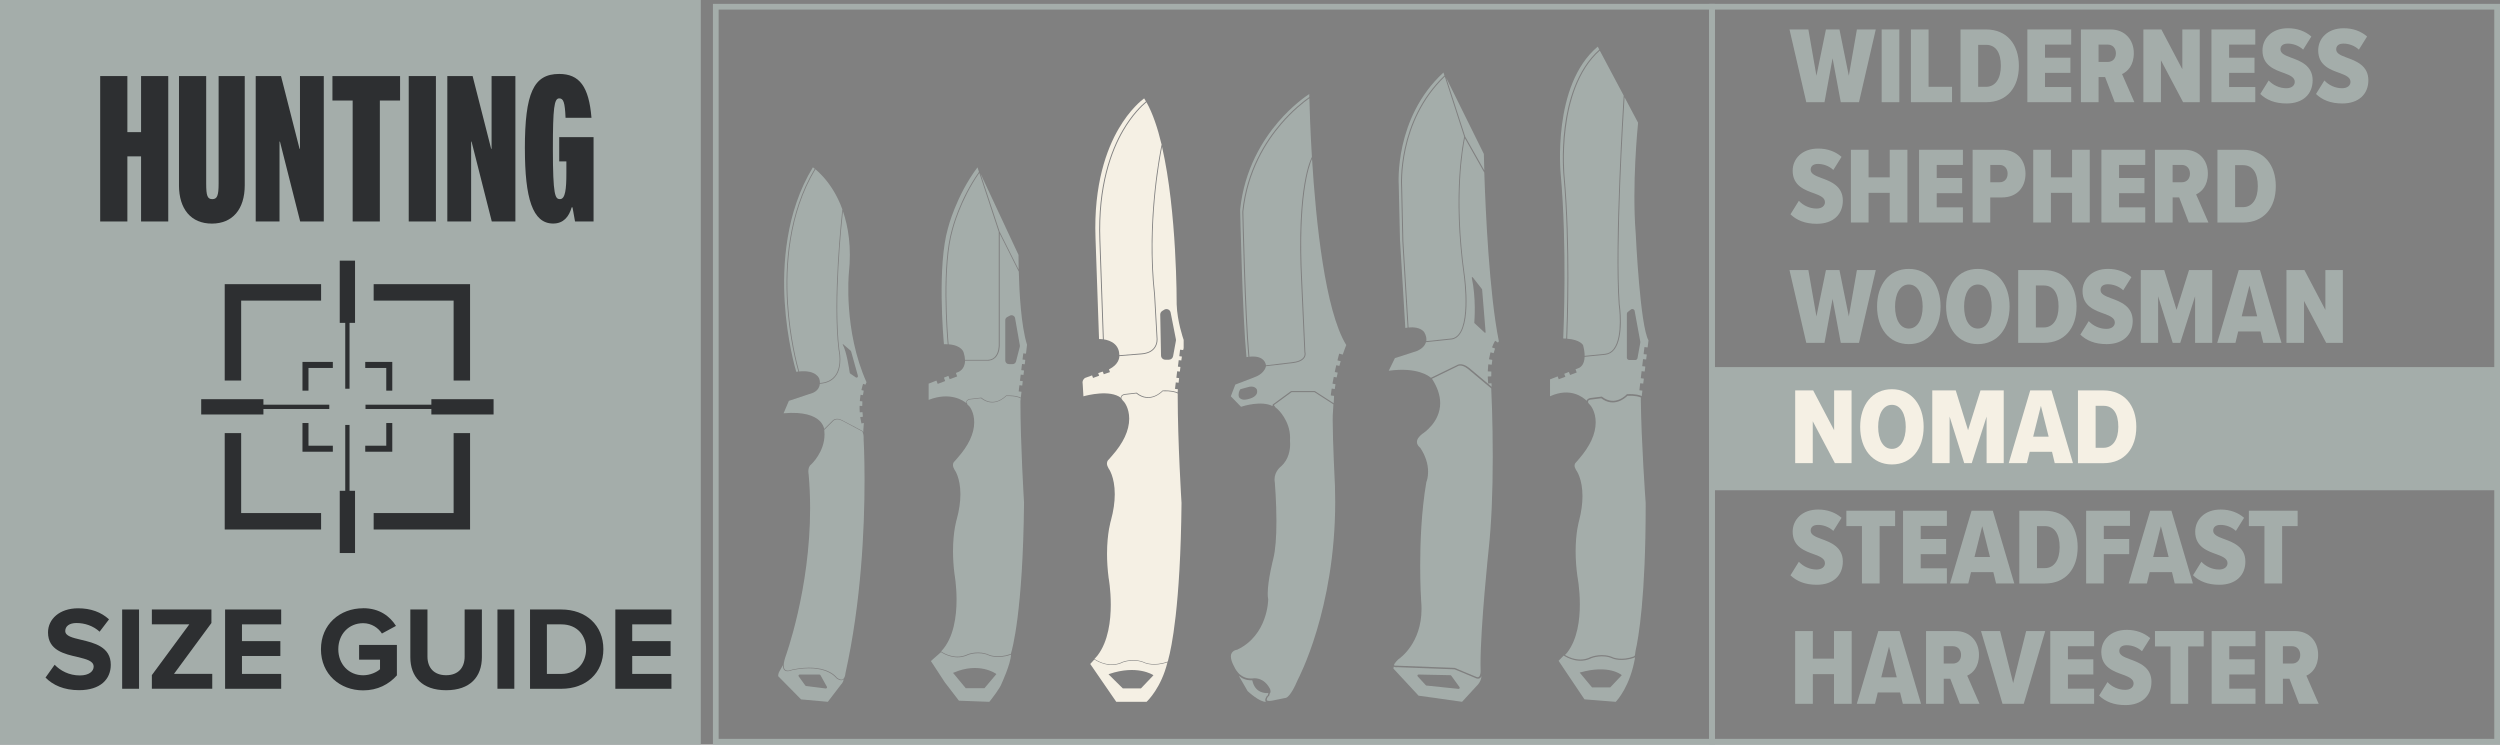 <?xml version="1.0" encoding="UTF-8"?>
<svg id="Layer_2" data-name="Layer 2" xmlns="http://www.w3.org/2000/svg" viewBox="0 0 872.65 259.9">
  <rect x="0" y="0" width="872.65" height="259.9" fill="#808080" stroke="none"/>
  <defs>
    <style>
      .cls-1, .cls-2 {
        fill: #a4adaa;
      }

      .cls-3 {
        fill: #2d2f31;
      }

      .cls-4 {
        fill: #f5f0e4;
      }

      .cls-2, .cls-5 {
        stroke: #a4adaa;
        stroke-miterlimit: 10;
        stroke-width: 2px;
      }

      .cls-5 {
        fill: none;
      }
    </style>
  </defs>
  <g id="Layer_4" data-name="Layer 4">
    <rect class="cls-2" x="1" y="1" width="242.62" height="257.9"/>
    <rect class="cls-1" x="597.6" y="128.14" width="274.05" height="42.99"/>
    <rect class="cls-5" x="249.85" y="2.35" width="347.75" height="256.55"/>
    <rect class="cls-5" x="597.6" y="2.35" width="274.05" height="256.55"/>
    <g>
      <path class="cls-1" d="M642.54,35.67l-2.86-15.34-2.82,15.34h-6.36l-5.86-25.39h6.59l2.82,16.18,3.31-16.18h4.72l3.27,16.18,2.82-16.18h6.59l-5.86,25.39h-6.36Z"/>
      <path class="cls-1" d="M656.81,35.67V10.28h6.17v25.39h-6.17Z"/>
      <path class="cls-1" d="M667.02,35.67V10.28h6.17v20.03h8.19v5.37h-14.35Z"/>
      <path class="cls-1" d="M684.34,35.67V10.28h8.91c7.23,0,11.46,5.18,11.46,12.72s-4.19,12.68-11.46,12.68h-8.91ZM690.5,30.31h2.74c3.27,0,5.18-2.89,5.18-7.31,0-4.68-1.79-7.35-5.18-7.35h-2.74v14.66Z"/>
      <path class="cls-1" d="M707.67,35.67V10.28h15.3v5.29h-9.14v4.57h8.87v5.29h-8.87v4.95h9.14v5.29h-15.3Z"/>
      <path class="cls-1" d="M738.16,35.67l-3.35-8.76h-2.28v8.76h-6.17V10.28h10.36c4.95,0,8.11,3.58,8.11,8.26,0,4.3-2.21,6.47-4.11,7.31l4.3,9.82h-6.85ZM735.76,15.57h-3.24v6.05h3.24c1.64,0,2.82-1.18,2.82-3.01s-1.18-3.04-2.82-3.04Z"/>
      <path class="cls-1" d="M762.03,35.67l-7.73-14.62v14.62h-6.13V10.28h6.28l7.31,13.9v-13.9h6.09v25.39h-5.82Z"/>
      <path class="cls-1" d="M771.93,35.67V10.28h15.3v5.29h-9.14v4.57h8.87v5.29h-8.87v4.95h9.14v5.29h-15.3Z"/>
      <path class="cls-1" d="M791.91,28.1c1.48,1.6,3.73,2.7,6.17,2.7,1.83,0,2.93-.95,2.93-2.21,0-1.52-1.48-2.25-3.62-3.04-3.27-1.18-7.65-2.59-7.65-7.96,0-4.07,3.16-7.73,8.91-7.73,3.2,0,6.05,1.03,8.15,2.89l-2.86,4.57c-1.56-1.45-3.58-2.1-5.37-2.1s-2.55.88-2.55,2.02c0,1.37,1.45,2.05,3.62,2.85,3.27,1.18,7.61,2.78,7.61,7.92,0,4.83-3.35,8.11-9.1,8.11-4.11,0-7.04-1.26-9.18-3.31l2.93-4.72Z"/>
      <path class="cls-1" d="M811.36,28.1c1.48,1.6,3.73,2.7,6.17,2.7,1.83,0,2.93-.95,2.93-2.21,0-1.52-1.48-2.25-3.62-3.04-3.27-1.18-7.65-2.59-7.65-7.96,0-4.07,3.16-7.73,8.91-7.73,3.2,0,6.05,1.03,8.15,2.89l-2.86,4.57c-1.56-1.45-3.58-2.1-5.37-2.1s-2.55.88-2.55,2.02c0,1.37,1.45,2.05,3.62,2.85,3.27,1.18,7.61,2.78,7.61,7.92,0,4.83-3.35,8.11-9.1,8.11-4.11,0-7.04-1.26-9.18-3.31l2.93-4.72Z"/>
      <path class="cls-1" d="M627.92,70.1c1.48,1.6,3.73,2.7,6.17,2.7,1.83,0,2.93-.95,2.93-2.21,0-1.52-1.48-2.25-3.62-3.04-3.27-1.18-7.65-2.59-7.65-7.96,0-4.07,3.16-7.73,8.91-7.73,3.2,0,6.05,1.03,8.15,2.89l-2.86,4.57c-1.56-1.45-3.58-2.1-5.37-2.1s-2.55.88-2.55,2.02c0,1.37,1.45,2.05,3.62,2.85,3.27,1.18,7.61,2.78,7.61,7.92,0,4.83-3.35,8.11-9.1,8.11-4.11,0-7.04-1.26-9.18-3.31l2.93-4.72Z"/>
      <path class="cls-1" d="M659.63,77.67v-10.36h-7.39v10.36h-6.17v-25.39h6.17v9.63h7.39v-9.63h6.17v25.39h-6.17Z"/>
      <path class="cls-1" d="M669.87,77.67v-25.39h15.3v5.29h-9.14v4.57h8.87v5.29h-8.87v4.95h9.14v5.29h-15.3Z"/>
      <path class="cls-1" d="M688.56,77.67v-25.39h10.2c5.52,0,8.26,3.88,8.26,8.38s-2.74,8.26-8.26,8.26h-4.04v8.76h-6.17ZM698,57.57h-3.27v6.05h3.27c1.64,0,2.78-1.18,2.78-3.01s-1.14-3.04-2.78-3.04Z"/>
      <path class="cls-1" d="M723.28,77.67v-10.36h-7.39v10.36h-6.17v-25.39h6.17v9.63h7.39v-9.63h6.17v25.39h-6.17Z"/>
      <path class="cls-1" d="M733.52,77.67v-25.39h15.3v5.29h-9.14v4.57h8.87v5.29h-8.87v4.95h9.14v5.29h-15.3Z"/>
      <path class="cls-1" d="M764.01,77.67l-3.35-8.76h-2.28v8.76h-6.17v-25.39h10.36c4.95,0,8.11,3.58,8.11,8.26,0,4.3-2.21,6.47-4.11,7.31l4.3,9.82h-6.85ZM761.61,57.57h-3.24v6.05h3.24c1.64,0,2.82-1.18,2.82-3.01s-1.18-3.04-2.82-3.04Z"/>
      <path class="cls-1" d="M774.02,77.67v-25.39h8.91c7.23,0,11.46,5.18,11.46,12.72s-4.19,12.68-11.46,12.68h-8.91ZM780.19,72.31h2.74c3.27,0,5.18-2.89,5.18-7.31,0-4.68-1.79-7.35-5.18-7.35h-2.74v14.66Z"/>
      <path class="cls-1" d="M642.54,119.67l-2.86-15.34-2.82,15.34h-6.36l-5.86-25.39h6.59l2.82,16.18,3.31-16.18h4.72l3.27,16.18,2.82-16.18h6.59l-5.86,25.39h-6.36Z"/>
      <path class="cls-1" d="M666.29,93.86c6.85,0,11.08,5.48,11.08,13.13s-4.23,13.13-11.08,13.13-11.08-5.48-11.08-13.13,4.23-13.13,11.08-13.13ZM666.29,99.31c-3.08,0-4.8,3.28-4.8,7.69s1.71,7.69,4.8,7.69,4.83-3.31,4.83-7.69-1.71-7.69-4.83-7.69Z"/>
      <path class="cls-1" d="M690.39,93.86c6.85,0,11.08,5.48,11.08,13.13s-4.23,13.13-11.08,13.13-11.08-5.48-11.08-13.13,4.23-13.13,11.08-13.13ZM690.39,99.31c-3.08,0-4.8,3.28-4.8,7.69s1.71,7.69,4.8,7.69,4.83-3.31,4.83-7.69-1.71-7.69-4.83-7.69Z"/>
      <path class="cls-1" d="M704.47,119.67v-25.39h8.91c7.23,0,11.46,5.18,11.46,12.72s-4.19,12.68-11.46,12.68h-8.91ZM710.64,114.31h2.74c3.27,0,5.18-2.89,5.18-7.31,0-4.68-1.79-7.35-5.18-7.35h-2.74v14.66Z"/>
      <path class="cls-1" d="M729.1,112.1c1.48,1.6,3.73,2.7,6.17,2.7,1.83,0,2.93-.95,2.93-2.21,0-1.52-1.48-2.25-3.62-3.04-3.27-1.18-7.65-2.59-7.65-7.96,0-4.07,3.16-7.73,8.91-7.73,3.2,0,6.05,1.03,8.15,2.89l-2.86,4.57c-1.56-1.45-3.58-2.1-5.37-2.1s-2.55.88-2.55,2.02c0,1.37,1.45,2.05,3.62,2.85,3.27,1.18,7.61,2.78,7.61,7.92,0,4.83-3.35,8.11-9.1,8.11-4.11,0-7.04-1.26-9.18-3.31l2.93-4.72Z"/>
      <path class="cls-1" d="M766.22,119.67v-16.26l-5.18,16.26h-2.63l-5.1-16.26v16.26h-6.05v-25.39h8.19l4.3,13.9,4.34-13.9h8.11v25.39h-5.98Z"/>
      <path class="cls-1" d="M790.01,119.67l-.95-3.96h-7.8l-.95,3.96h-6.36l7.5-25.39h7.42l7.5,25.39h-6.36ZM785.18,99.69l-2.7,10.74h5.41l-2.7-10.74Z"/>
      <path class="cls-1" d="M811.97,119.67l-7.73-14.62v14.62h-6.13v-25.39h6.28l7.31,13.9v-13.9h6.09v25.39h-5.82Z"/>
      <path class="cls-4" d="M640.49,161.67l-7.73-14.62v14.62h-6.13v-25.39h6.28l7.31,13.9v-13.9h6.09v25.39h-5.82Z"/>
      <path class="cls-4" d="M660.39,135.86c6.85,0,11.08,5.48,11.08,13.13s-4.23,13.13-11.08,13.13-11.08-5.48-11.08-13.13,4.23-13.13,11.08-13.13ZM660.39,141.31c-3.08,0-4.8,3.28-4.8,7.69s1.71,7.69,4.8,7.69,4.83-3.31,4.83-7.69-1.71-7.69-4.83-7.69Z"/>
      <path class="cls-4" d="M693.44,161.67v-16.26l-5.18,16.26h-2.63l-5.1-16.26v16.26h-6.05v-25.39h8.19l4.3,13.9,4.34-13.9h8.11v25.39h-5.98Z"/>
      <path class="cls-4" d="M717.23,161.67l-.95-3.96h-7.8l-.95,3.96h-6.36l7.5-25.39h7.42l7.5,25.39h-6.36ZM712.39,141.69l-2.7,10.74h5.41l-2.7-10.74Z"/>
      <path class="cls-4" d="M725.33,161.67v-25.39h8.91c7.23,0,11.46,5.18,11.46,12.72s-4.19,12.68-11.46,12.68h-8.91ZM731.5,156.31h2.74c3.27,0,5.18-2.89,5.18-7.31,0-4.68-1.79-7.35-5.18-7.35h-2.74v14.66Z"/>
      <path class="cls-1" d="M627.92,196.1c1.48,1.6,3.73,2.7,6.17,2.7,1.83,0,2.93-.95,2.93-2.21,0-1.52-1.48-2.25-3.62-3.04-3.27-1.18-7.65-2.59-7.65-7.96,0-4.07,3.16-7.73,8.91-7.73,3.2,0,6.05,1.03,8.15,2.89l-2.86,4.57c-1.56-1.45-3.58-2.1-5.37-2.1s-2.55.88-2.55,2.02c0,1.37,1.45,2.05,3.62,2.85,3.27,1.18,7.61,2.78,7.61,7.92,0,4.83-3.35,8.11-9.1,8.11-4.11,0-7.04-1.26-9.18-3.31l2.93-4.72Z"/>
      <path class="cls-1" d="M649.93,203.67v-20.03h-5.44v-5.37h17.02v5.37h-5.41v20.03h-6.17Z"/>
      <path class="cls-1" d="M664.28,203.67v-25.39h15.3v5.29h-9.14v4.57h8.87v5.29h-8.87v4.95h9.14v5.29h-15.3Z"/>
      <path class="cls-1" d="M696.75,203.67l-.95-3.96h-7.8l-.95,3.96h-6.36l7.5-25.39h7.42l7.5,25.39h-6.36ZM691.91,183.69l-2.7,10.74h5.41l-2.7-10.74Z"/>
      <path class="cls-1" d="M704.86,203.67v-25.39h8.91c7.23,0,11.46,5.18,11.46,12.72s-4.19,12.68-11.46,12.68h-8.91ZM711.02,198.31h2.74c3.27,0,5.18-2.89,5.18-7.31,0-4.68-1.79-7.35-5.18-7.35h-2.74v14.66Z"/>
      <path class="cls-1" d="M728.19,203.67v-25.39h15.3v5.29h-9.14v4.57h8.87v5.29h-8.87v10.24h-6.17Z"/>
      <path class="cls-1" d="M759.1,203.67l-.95-3.96h-7.8l-.95,3.96h-6.36l7.5-25.39h7.42l7.5,25.39h-6.36ZM754.27,183.69l-2.7,10.74h5.41l-2.7-10.74Z"/>
      <path class="cls-1" d="M768.43,196.1c1.48,1.6,3.73,2.7,6.17,2.7,1.83,0,2.93-.95,2.93-2.21,0-1.52-1.48-2.25-3.62-3.04-3.27-1.18-7.65-2.59-7.65-7.96,0-4.07,3.16-7.73,8.91-7.73,3.2,0,6.05,1.03,8.15,2.89l-2.86,4.57c-1.56-1.45-3.58-2.1-5.37-2.1s-2.55.88-2.55,2.02c0,1.37,1.45,2.05,3.62,2.85,3.27,1.18,7.61,2.78,7.61,7.92,0,4.83-3.35,8.11-9.1,8.11-4.11,0-7.04-1.26-9.18-3.31l2.93-4.72Z"/>
      <path class="cls-1" d="M790.43,203.67v-20.03h-5.44v-5.37h17.02v5.37h-5.41v20.03h-6.17Z"/>
      <path class="cls-1" d="M640.18,245.67v-10.36h-7.39v10.36h-6.17v-25.39h6.17v9.63h7.39v-9.63h6.17v25.39h-6.17Z"/>
      <path class="cls-1" d="M664.2,245.67l-.95-3.96h-7.8l-.95,3.96h-6.36l7.5-25.39h7.42l7.5,25.39h-6.36ZM659.37,225.69l-2.7,10.74h5.41l-2.7-10.74Z"/>
      <path class="cls-1" d="M684.11,245.67l-3.35-8.76h-2.28v8.76h-6.17v-25.39h10.36c4.95,0,8.11,3.58,8.11,8.26,0,4.3-2.21,6.47-4.11,7.31l4.3,9.82h-6.85ZM681.71,225.57h-3.24v6.05h3.24c1.64,0,2.82-1.18,2.82-3.01s-1.18-3.04-2.82-3.04Z"/>
      <path class="cls-1" d="M698.99,245.67l-7.5-25.39h6.66l4.57,18.16,4.53-18.16h6.66l-7.5,25.39h-7.42Z"/>
      <path class="cls-1" d="M715.67,245.67v-25.39h15.3v5.29h-9.14v4.57h8.87v5.29h-8.87v4.95h9.14v5.29h-15.3Z"/>
      <path class="cls-1" d="M735.65,238.1c1.48,1.6,3.73,2.7,6.17,2.7,1.83,0,2.93-.95,2.93-2.21,0-1.52-1.48-2.25-3.62-3.04-3.27-1.18-7.65-2.59-7.65-7.96,0-4.07,3.16-7.73,8.91-7.73,3.2,0,6.05,1.03,8.15,2.89l-2.86,4.57c-1.56-1.45-3.58-2.1-5.37-2.1s-2.55.88-2.55,2.02c0,1.37,1.45,2.05,3.62,2.85,3.27,1.18,7.61,2.78,7.61,7.92,0,4.83-3.35,8.11-9.1,8.11-4.11,0-7.04-1.26-9.18-3.31l2.93-4.72Z"/>
      <path class="cls-1" d="M757.65,245.67v-20.03h-5.44v-5.37h17.02v5.37h-5.41v20.03h-6.17Z"/>
      <path class="cls-1" d="M772,245.67v-25.39h15.3v5.29h-9.14v4.57h8.87v5.29h-8.87v4.95h9.14v5.29h-15.3Z"/>
      <path class="cls-1" d="M802.5,245.67l-3.35-8.76h-2.28v8.76h-6.17v-25.39h10.36c4.95,0,8.11,3.58,8.11,8.26,0,4.3-2.21,6.47-4.11,7.31l4.3,9.82h-6.85ZM800.1,225.57h-3.24v6.05h3.24c1.64,0,2.82-1.18,2.82-3.01s-1.18-3.04-2.82-3.04Z"/>
    </g>
    <g>
      <g>
        <path class="cls-1" d="M441.89,244.97c-.69-.62.3-1.98.3-1.98.14-.09.25-.19.35-.29l.2-.79c-1.01.09-4.65.09-5.6-4.37l-.15-.09c-2.04.1-3.54-.66-4.58-1.57l3.08,5.35c.3.28,4.22,3.89,6.41,3.74Z"/>
        <path class="cls-1" d="M446.13,42.63c-5.24,6.11-11.78,16.37-13.24,30.52,0,.35.82,37.39,2.2,51.52.15-.03.38-.08.67-.12-1.34-14.68-2.11-50.31-2.12-50.67,1.47-14.27,8.06-24.59,13.33-30.74,4.15-4.85,8.16-7.93,10.06-9.27-.01-.47-.02-.83-.02-1.06-1.14.74-5.9,4.01-10.88,9.82Z"/>
        <path class="cls-1" d="M444.51,141l6.16-4.5h8.29l6.57,4.25c.02-.87.07-1.72.14-2.57l-1.16-.14.02-.17c.08-.67.18-1.36.28-2.06l.03-.17,1.08.16c.07-.57.15-1.14.24-1.69l-1.04-.18.03-.17c.12-.7.25-1.38.38-2.04l.03-.17,1.02.2c.11-.57.23-1.13.36-1.68l-1.03-.22.04-.17c.15-.72.31-1.4.45-2.03l.04-.17,1.08.25c.15-.58.31-1.13.46-1.65l-1.13-.28.04-.17c.29-1.18.5-1.94.52-2.02l.05-.17,1.24.34c.61-1.82,1.09-3.01,1.23-3.33-7.42-12.05-10.6-43.19-11.95-64.98-1.07,2.37-4.97,13.25-3.43,43l1.1,24.41c.05.17.29,1.04-.28,1.94-.69,1.1-2.27,1.77-4.68,1.99l-8.78,1.03c-.12.57-.81,2.76-4.24,3.93l-6.47,2.48-1.57,4.08,3.56,3.66c.92-.3,7.19-2.22,11.04-.22-.18-.56.28-.79.28-.79ZM432.48,138.62c-.1-.3-.14-.59-.14-.86,0-1.03.56-1.81.59-1.85l.04-.05,2.25-.62c2.74-.97,3.49.69,3.5.7v.02c.2.64.14,1.22-.18,1.73-.86,1.36-3.26,1.71-3.36,1.73-1.95.46-2.67-.75-2.7-.8Z"/>
        <path class="cls-1" d="M441.9,127.51l8.75-1.03c2.27-.21,3.79-.84,4.42-1.83.53-.84.25-1.64.24-1.67v-.05s-1.11-24.44-1.11-24.44c-1.74-33.58,3.46-43.23,3.73-43.71-.58-9.53-.8-17.18-.88-20.5-1.95,1.39-5.81,4.41-9.81,9.09-5.24,6.11-11.78,16.37-13.24,30.52,0,.35.78,35.94,2.12,50.62,1.2-.14,3.03-.15,4.35.72.78.52,1.26,1.29,1.45,2.28Z"/>
      </g>
      <path class="cls-1" d="M429.63,229.21c0-2.14,2.05-2.4,2.14-2.41h.08s.08-.05.08-.05c10.63-5.09,10.75-17.34,10.75-17.46v-.1c-.12-.53-.17-1.2-.17-1.99,0-4.7,1.94-12.14,1.96-12.22.72-2.95,1.08-7.32,1.08-13,0-6.9-.55-13.36-.55-13.43v-.03s0-.03,0-.03c-.07-.39-.11-.77-.11-1.14,0-2.9,2.27-4.55,2.29-4.56l.02-.02.02-.02c2.71-2.46,3.12-5.92,3.12-7.76,0-.62-.05-1.05-.06-1.2.02-.32.04-.64.04-.95,0-6.06-4.27-9.95-4.45-10.11l-.02-.02h-.02c-.26-.2-.48-.38-.65-.56-.15-.25-.31-.48-.48-.69,0-.01,0-.02,0-.03,0-.06.03-.09.06-.1l.04-.02.02-.02,5.99-4.38.08-.03h7.94l6.53,4.22s.05.04.08.06l-.15,2.6c-.06.54-.1,1.53-.1,3,0,7.06.78,22.68.79,22.84.06,1.85.09,3.73.09,5.58,0,37.6-12.93,61.84-13.06,62.08v.02s-.02.02-.02.02c-2.41,5.78-3.96,6.25-4.1,6.29h-.04s-4.87.99-4.87.99c-.74.12-1.18.09-1.42.04-.11-.06-.22-.11-.33-.15-.03-.04-.06-.09-.06-.2,0-.35.26-.81.4-1.03.13-.09.25-.19.36-.31l.09-.09.16-.64c.21-.25.32-.56.32-.87,0-.1-.01-.21-.04-.31-.04-.28-.11-.47-.12-.5v-.03s-.03-.03-.03-.03c-2.02-3.84-5.02-3.78-5.89-3.67l-.28.03h-.15c-1.62.08-3.04-.41-4.23-1.44l-.03.03s-.06-.07-.1-.1l-.43-.47c-.89-.98-1.29-1.96-1.3-1.97v-.03s-.03-.03-.03-.03c-.8-1.43-1.21-2.65-1.21-3.62Z"/>
    </g>
    <g>
      <path class="cls-1" d="M515.53,239.36c1.26-1.31,1.55-2.56,1.59-3.35-.33.74-1,1.28-2.38.54l-7-2.91-19.82-.75s-.92.13-1.42-.17l-.12.65,8.78,9.46,15.19,2.14,5.17-5.62ZM497.94,239.31c-.1,0-.19-.05-.25-.13l-2.82-3.07c-.24-.26-.05-.67.3-.66l11.09.23c.12,0,.24.06.31.16l2.89,4c.2.28-.02.66-.36.62l-11.16-1.16Z"/>
      <path class="cls-1" d="M508.51,127.5s1.56-1.24,4.28.89l7.89,6.61c-.03-.42-.05-.82-.07-1.22l-1.17.08v-.17c-.06-.64-.09-1.28-.11-1.91v-.37s1.21-.02,1.21-.02c0-.59,0-1.16.02-1.7l-1.23-.05v-.17c.03-.71.08-1.42.15-2.12l.02-.17,1.2.12c.06-.6.12-1.16.2-1.68l-1.16-.21.03-.17c.13-.72.28-1.42.46-2.09l.04-.17,1.1.29c.16-.62.32-1.15.49-1.61l-1.05-.39.06-.16c.5-1.34.94-2.01.94-2.02l.09-.14.97.63c.14-.21.26-.35.33-.43-3.36-16.54-4.66-45.87-5.09-58.9l-6.79-12.03c-.61,2.94-3.87,20.62-.06,47.78.13.86,2.98,21.15-4.43,22.48l-9.09.96c-.03.1-.05.2-.09.29-.76,2-3.14,2.83-3.24,2.86l-7.5,2.41-2.16,4.41c10.03-1.36,14.1,1.9,14.73,2.47l9-4.38ZM518.25,116.12l-3.58-3.33s-.07-.1-.06-.16c.08-.91.67-8.45-.87-15.67-.04-.2.21-.32.34-.16l3.23,4.13s.04.07.04.1l1.22,14.92c.01.17-.19.28-.32.16Z"/>
      <path class="cls-1" d="M510.95,96.05c-4.07-29.03-.09-47.27.15-48.3l-6.78-21.02c-16.43,15.81-14.9,38.24-14.89,38.47l.43,19.02,1.81,30.09c4.21-.42,5.43,1.59,5.49,1.68.63,1.1.86,2.14.7,3.09l8.96-.95c7.07-1.27,4.16-21.88,4.13-22.09Z"/>
      <path class="cls-1" d="M518.11,59.5c-.11-3.34-.15-5.45-.16-5.77l-13.13-26.55,6.62,20.5,6.68,11.82Z"/>
      <path class="cls-1" d="M489.51,84.23l-.43-19.01c-.02-.22-1.56-22.92,15.11-38.85l-.34-1.06c-17.21,15.84-15.63,38.93-15.61,39.16l.43,19.02,1.87,30.99c.27-.05.54-.09.79-.12l-1.82-30.12Z"/>
      <path class="cls-1" d="M487.8,232.37l19.95.76,7.13,2.96c.49.26.89.35,1.17.26.19-.06.35-.23.48-.48.06-.29.14-.57.25-.87.05-.31.05-.58.05-.68v-.04c-.03-.75-.04-1.6-.04-2.52,0-13.24,2.81-39.72,2.84-39.99.95-8.68,1.43-19.57,1.43-32.38s-.46-22.25-.53-23.81l-8.16-6.83c-2.36-1.85-3.61-.93-3.68-.87l-.02.02-8.83,4.3c1.9,2.92,2.87,5.78,2.87,8.51,0,6.65-5.78,10.44-6.2,10.7-1.27.98-1.92,1.95-1.92,2.87,0,1.14,1.01,1.89,1.05,1.92l.08.05.05.08c1.81,2.75,2.72,5.56,2.72,8.35,0,2-.48,3.29-.61,3.59-1.78,10.31-2.15,21.53-2.15,29.13,0,6.93.3,11.83.34,12.36.09.94.13,1.89.13,2.79,0,11.98-7.53,17.21-8.07,17.57-1.42,1.35-1.53,1.91-1.53,2.04,0,.01,0,.03,0,.04v.02s.06.03.06.03c.24.14.78.14,1.12.1h.02Z"/>
    </g>
    <g>
      <path class="cls-1" d="M570.76,229.45c-4.57,1.77-7.76.45-7.76.45-3.63-1.67-7.41-.2-7.41-.2-4.46,2.29-8.75-.21-9.76-.87l-1.79,1.84,9.03,13.44,10.92.87c.55-.57,5.06-5.49,6.76-15.53ZM555.7,239.93l-4.29-5.16.26-.07c9.81-2.74,14.11.71,14.29.86l.14.12-4.03,4.26h-6.37Z"/>
      <path class="cls-1" d="M554.98,138.95l4.15-.52c4.74,3.76,8.77-.85,8.77-.85,3.21-.14,4.65.41,5.16.68l.23-1.91-1.05-.12.29-2.46,1.06.13.21-1.75-1.07-.13.29-2.46,1.08.13.21-1.75-1.08-.13.29-2.46,1.09.13.21-1.75-1.1-.13.29-2.46,1.11.13.3-2.47c-2.9-5.04-4.4-35.99-4.46-37.31-1.35-16.97.71-37.44.83-38.65l-4.73-8.91c-.37,5.87-3.15,51.67-1.7,72.24.07.45,1.63,11.31-1.83,15.8-.84,1.09-1.92,1.72-3.21,1.86l-7.19.72c-.04,1.11-.28,2.03-.73,2.75-.68,1.07-1.56,1.26-1.6,1.27l-.85.34.42,1.11-2.32.87-.4-1.07-1.64.65.39,1.04-2.32.87-.37-1-2.67,1.05v5.89c7.15-3.26,11.6.39,12.79,1.57.17-.7,1.14-.93,1.14-.93ZM568.68,125.66c-.45,0-.81-.36-.81-.81v-15.31c0-.25.11-.48.31-.64l1.11-.87c.48-.38,1.19-.11,1.3.49l1.98,10.77c.02.1.02.2,0,.29l-.98,5.42c-.07.39-.41.67-.8.67h-2.11Z"/>
      <path class="cls-1" d="M563.27,121.76c3.37-4.37,1.78-15.43,1.76-15.54-1.52-21.64,1.62-71.1,1.73-72.87l-8.34-15.7c-15.3,13.68-12.32,43.79-12.28,44.1,2.1,23.46,1.12,51.13.9,56.48,4.55.35,5.52,2.19,5.56,2.27v.04c.37,1.39.54,2.6.54,3.67l7.16-.71c1.19-.13,2.19-.71,2.97-1.72Z"/>
      <path class="cls-1" d="M545.79,61.77c0-.08-.82-7.98.4-17.44,1.09-8.48,4.08-19.92,12.07-27.02l-.55-1.04c-16.02,13.4-12.95,44.35-12.92,44.66,2.23,24.92.99,54.6.87,57.22.36,0,.71.01,1.04.03.22-5.36,1.19-33-.9-56.42Z"/>
      <path class="cls-1" d="M555.33,229.33h.02s.02-.02.02-.02c.16-.06,4.03-1.53,7.79.2.03.01,2.94,1.17,7.15-.37.13-.13.26-.26.38-.37.08-.52.14-.97.19-1.41v-.03s0-.03,0-.03c1.07-4.67,3.56-18.95,3.56-50.69v-1.01c-.05-.73-1.54-21.2-1.7-36.29v-.03s.06-.46.06-.46c-.02-.02-.04-.04-.06-.06-.46-.23-1.76-.71-4.66-.61-.82.82-4.7,4.24-9.14.88l-3.91.49c-.15.04-.52.18-.68.4,0,.04,0,.08,0,.12,0,.14,0,.27-.02.4.09.22.29.55.77,1l.02.02.02.02c.08.09,1.85,2.17,1.85,5.95,0,4.03-1.97,8.33-5.87,12.81l-1.01,1.17-.04.04-.03.03s-.42.35-.42,1.03c0,.44.16.94.49,1.48.25.33,2.27,3.21,2.27,9.2,0,2.64-.4,5.52-1.19,8.59-.01.04-1.2,3.99-1.2,10.68,0,2.82.21,5.76.62,8.69,0,.04.85,4.38.85,9.76s-.78,12.19-4.47,16.95l-.02.02-.7.73c1.35.84,5.12,2.72,9.03.71Z"/>
    </g>
    <g>
      <g>
        <polygon class="cls-1" points="356.59 136.45 356.69 136.46 356.84 136.49 356.87 136.49 356.84 136.49 356.69 136.46 356.59 136.45 356.39 136.42 355.92 136.37 356.39 136.42 356.59 136.45"/>
        <polygon class="cls-1" points="331.32 131.11 331.32 131.12 331.32 131.11 331.27 130.97 331.23 130.82 331.27 130.97 331.32 131.11"/>
        <path class="cls-1" d="M357.52,172.06c.01.27.03.52.04.76-.01-.24-.03-.49-.04-.76Z"/>
        <path class="cls-1" d="M357.21,165.95c.07,1.41.13,2.71.2,3.86-.06-1.16-.13-2.45-.2-3.86Z"/>
        <path class="cls-1" d="M338.44,139.26l4.09-.47c4.62,3.75,8.64-.74,8.64-.74,3.34-.11,4.73.52,5.15.77l.24-2.07-.98-.12.26-2.16.98.12.18-1.55-.97-.12.26-2.16.97.11.18-1.55-.96-.11.26-2.16.96.11.18-1.55-.96-.11.26-2.16.95.11.36-3.12c-2.09-6.69-2.7-18.43-2.87-25.51l-6.65-13.26v38.88c0,.11.08,2.85-1.55,4.42-.8.78-1.88,1.13-3.2,1.04h-7.36c-.05,3.19-2.39,3.96-2.42,3.97l-.78.31.45,1.22-2.63.97-.43-1.17-1.57.62.45,1.19-2.62.99-.44-1.16-2.72,1.07v5.67c7.52-2.92,12.08.22,13.21,1.17-.41-1.19,1.09-1.51,1.09-1.51ZM352.15,127.09c-.69,0-1.25-.56-1.25-1.25v-14.06c0-.46.25-.89.66-1.1l.94-.5c.75-.4,1.68.05,1.83.89l1.66,9.46c.03.18.02.36-.02.53l-1.31,5.1c-.14.55-.64.94-1.21.94h-1.29Z"/>
        <path class="cls-1" d="M357.21,165.95c-.35-7.24-.75-17.38-.75-25.91l.42-3.55-.42,3.55c0,8.54.4,18.68.75,25.91Z"/>
        <polygon class="cls-1" points="331.22 130.81 331.22 130.81 331.23 130.82 331.22 130.81"/>
        <polygon class="cls-1" points="327.14 132.74 327.14 132.74 327.09 132.6 327.14 132.74 327.14 132.74"/>
        <polygon class="cls-1" points="329.51 132.84 329.42 132.61 329.51 132.84 327.47 133.62 327.47 133.62 329.51 132.84"/>
        <path class="cls-1" d="M336.83,125.62h7.37c1.24.07,2.24-.25,2.97-.96,1.53-1.48,1.45-4.17,1.45-4.19v-39.52s-6.78-20.59-6.78-20.59c-6.7,9.57-9.25,19.71-9.27,19.81-3.62,12.47-1.81,35.9-1.45,40.01,4.7.38,5.24,2.81,5.27,2.92.3.97.43,1.8.45,2.52Z"/>
        <polygon class="cls-1" points="327.23 132.99 327.23 132.99 327.23 132.99 327.14 132.75 327.23 132.99"/>
        <polygon class="cls-1" points="327.03 132.45 327.03 132.45 327.03 132.45 327.03 132.45"/>
        <path class="cls-1" d="M352.04,233.24c-.09.28-.18.56-.28.83.09-.27.19-.55.28-.83Z"/>
        <path class="cls-1" d="M357.61,173.49c.01.21.02.4.03.58-.01-.18-.02-.37-.03-.58Z"/>
        <path class="cls-1" d="M352.65,231.09c-.07.29-.15.57-.23.86.08-.29.16-.58.23-.86Z"/>
        <path class="cls-1" d="M345.35,244.97c.45-.56,3.79-4.79,4.27-6.37.04-.09,3.14-6.74,3.29-10.1-4.49,1.66-7.6.34-7.6.34-3.55-1.68-7.29-.28-7.29-.28-4.34,2.17-8.48-.23-9.55-.93l-3.53,3.11,4.85,7.42,4.93,6.42,10.62.4ZM337.09,240.21l-4.42-5.33.19-.08c8.92-3.86,14.75.34,14.81.39l.13.1-4.16,4.93h-6.55Z"/>
        <path class="cls-1" d="M353.06,229c-.03.27-.08.54-.13.82.05-.28.1-.55.13-.82Z"/>
        <path class="cls-1" d="M352.93,229.82c-.05.28-.11.56-.18.84.07-.28.12-.57.18-.84Z"/>
        <path class="cls-1" d="M353.67,226.25c-.09.38-.17.7-.24.98.07-.27.15-.6.24-.98Z"/>
        <path class="cls-1" d="M357.65,180.64c-.06,3.34-.15,6.47-.26,9.4.11-2.93.2-6.06.26-9.4Z"/>
        <path class="cls-1" d="M357.33,191.48c-.04.95-.08,1.88-.12,2.79.04-.91.08-1.84.12-2.79Z"/>
        <path class="cls-1" d="M357.21,194.28c-.88,18.64-2.62,28.1-3.54,31.97.92-3.87,2.66-13.33,3.54-31.97Z"/>
        <path class="cls-1" d="M339.68,145.41c-.03-.16-.07-.32-.11-.47.04.15.07.31.11.47Z"/>
        <path class="cls-1" d="M339.84,148.27c.02-.22.03-.43.03-.64,0,.21-.01.42-.03.64Z"/>
        <path class="cls-1" d="M339.3,151.13c.08-.26.15-.51.21-.76-.06.25-.13.5-.21.76Z"/>
        <path class="cls-1" d="M339.51,150.37c.06-.25.11-.49.16-.73-.04.24-.1.48-.16.73Z"/>
        <path class="cls-1" d="M339.83,146.46c-.02-.19-.04-.37-.06-.54.02.17.05.35.06.54Z"/>
        <path class="cls-1" d="M337.09,155.83c.2-.31.38-.62.55-.92-.17.3-.36.61-.55.92Z"/>
        <path class="cls-1" d="M339.52,144.71c-.04-.15-.08-.29-.13-.42.04.14.09.28.13.42Z"/>
        <path class="cls-1" d="M339.87,147.33c0-.2,0-.4-.02-.59.01.19.02.39.02.59Z"/>
        <path class="cls-1" d="M329.29,226.21c.22-.29.44-.58.64-.88-.2.3-.42.6-.64.88Z"/>
        <path class="cls-1" d="M328.95,226.63c-.24.28-.48.55-.74.8,0,0,0,0,0,0,0,0,0,0,0,0,.26-.26.51-.53.74-.8Z"/>
        <path class="cls-1" d="M338.34,153.58c.14-.29.26-.57.38-.85-.12.28-.24.56-.38.85Z"/>
        <path class="cls-1" d="M334.08,159.76c.92-1.04,1.71-2.03,2.38-2.99-.67.96-1.45,1.96-2.38,2.99l-.5.57.5-.57Z"/>
        <path class="cls-1" d="M337.64,154.91c.26-.45.49-.89.7-1.32-.21.43-.44.87-.7,1.32Z"/>
        <polygon class="cls-1" points="357.19 131.19 357.2 131.2 357.31 131.21 357.2 131.2 357.19 131.19"/>
        <polygon class="cls-1" points="357.06 134.95 357.31 132.78 357.28 132.77 357.31 132.78 357.06 134.95"/>
        <polygon class="cls-1" points="357.02 132.74 356.8 132.71 356.36 132.66 356.8 132.71 357.02 132.74"/>
        <path class="cls-1" d="M330.8,120.16c-.36-4.25-2.15-27.6,1.47-40.07.03-.1,2.61-10.43,9.45-20.1l-.52-1.58c-7.48,9.96-10.27,21.12-10.3,21.24-3.8,13.11-1.61,38.35-1.41,40.49.47,0,.9,0,1.31.03Z"/>
        <rect class="cls-1" x="358.03" y="123.78" width="0" height="0" transform="translate(192.19 464.37) rotate(-83.11)"/>
        <polygon class="cls-1" points="357.72 129.07 357.75 129.07 357.49 131.23 357.49 131.23 357.75 129.07 357.72 129.07 357.57 129.05 357.45 129.03 357.57 129.05 357.72 129.07"/>
        <path class="cls-1" d="M348.93,80.87l6.64,13.24c-.06-2.88-.05-4.84-.05-5.13l-13.3-28.47,6.71,20.36Z"/>
        <polygon class="cls-1" points="326.74 132.56 326.84 132.53 326.74 132.56 326.74 132.57 326.74 132.56"/>
        <polygon class="cls-1" points="358.01 125.35 358.16 125.37 358.18 125.37 358.16 125.37 358.01 125.35 357.88 125.33 357.6 125.29 357.88 125.33 358.01 125.35"/>
        <polygon class="cls-1" points="333.26 130.07 333.24 130.02 333.26 130.07 333.27 130.1 333.26 130.07"/>
        <polygon class="cls-1" points="338.07 141.84 338.08 141.85 338.08 141.85 338.07 141.84 338.07 141.84"/>
      </g>
      <path class="cls-1" d="M328.5,227.38c4.46-4.63,5.4-12.35,5.4-18.04,0-4.99-.72-8.93-.72-8.97-.35-2.69-.52-5.37-.52-7.96,0-7.04,1.3-11.19,1.32-11.23.84-3.08,1.26-5.98,1.26-8.64,0-5.85-2.01-8.54-2.1-8.65-.33-.56-.5-1.1-.5-1.59,0-.83.51-1.23.53-1.25h.02s1.02-1.17,1.02-1.17c3.88-4.36,5.85-8.56,5.85-12.48,0-3.53-1.62-5.48-1.69-5.56-.07-.07-.12-.12-.17-.17h0s-.17-.17-.48-.42l-.2-.57c-.04-.11-.06-.22-.06-.32,0-.68.98-.9.99-.9l3.97-.45c4.37,3.47,8.25-.18,8.81-.75,3.28-.09,4.6.54,4.93.74l.14.09-.11.92v.03c0,15.01,1.25,35.21,1.26,35.41-.37,38.27-4.15,51.32-4.57,52.68v.03s-.01.04-.01.04c-.09.04-.17.08-.26.13-4.25,1.51-7.23.29-7.26.28-3.59-1.7-7.3-.34-7.46-.28-4.22,2.11-8.22-.16-9.34-.91l-.05-.03Z"/>
    </g>
    <g>
      <g>
        <path class="cls-4" d="M383.76,83.82c-.7-19,4.02-31.36,8.1-38.38,3.21-5.52,6.54-8.7,8.15-10.05-.21-.36-.42-.72-.64-1.05-.79.58-4.95,3.8-8.92,10.64-4.06,6.98-8.75,19.28-8.05,38.19l1.23,35.18c.24,0,.73,0,1.34.07l-1.21-34.6Z"/>
        <path class="cls-4" d="M389.16,120.17c1.01.95,1.53,2.24,1.57,3.82l7.58-.61c2.01-.14,3.5-.77,4.42-1.89,1.23-1.5,1-3.39,1-3.41l-.86-15.22c-2.9-26.12,2.28-50.89,2.6-52.39-1.37-5.77-3.1-10.93-5.28-14.8-1.61,1.35-4.88,4.49-8.05,9.94-4.06,6.98-8.75,19.28-8.05,38.19l1.21,34.66c1.19.18,2.72.63,3.86,1.71Z"/>
        <path class="cls-4" d="M411.44,206.66c-.05.69-.11,1.36-.17,2.02.06-.65.11-1.33.17-2.02Z"/>
        <path class="cls-4" d="M411.97,198.78c-.07,1.22-.14,2.4-.22,3.54.08-1.14.15-2.32.22-3.54Z"/>
        <path class="cls-4" d="M411.18,209.65c-.06.64-.12,1.26-.17,1.86.06-.6.12-1.23.17-1.86Z"/>
        <path class="cls-4" d="M380.56,231.77l9.08,13.2h10.59c.5-.47,5.13-5,7.29-13.81-4.65,1.68-7.85.31-7.85.31-3.72-1.76-7.64-.29-7.64-.29-4.59,2.3-8.96-.28-10.03-1l-1.44,1.59ZM402.46,235.6l.16.11-4.35,4.57h-6.35l-4.99-4.93.25-.09c9.72-3.3,15.23.3,15.29.34Z"/>
        <path class="cls-4" d="M411.75,202.32c-.05.76-.1,1.5-.15,2.23.05-.72.1-1.47.15-2.23Z"/>
        <rect class="cls-4" x="383.21" y="130.64" height=".33"/>
        <path class="cls-4" d="M377.91,133.83l.27,4.51c1.38-.39,9.21-2.4,13.07.51-.12-1.01,1.21-1.3,1.21-1.3l4.29-.49c4.85,3.93,9.06-.77,9.06-.77,3.16-.1,4.65.42,5.24.72.02-.24.06-.63.11-1.14l-1.02-.13.28-2.26.98.12c.05-.51.11-1.05.18-1.62l-.96-.12.28-2.27.94.12c.07-.54.13-1.09.2-1.63l-.88-.11.28-2.26.91.11c.07-.48.14-.94.21-1.37l-.92-.12.28-2.27,1.07.13c.06-.26.12-.49.18-.68v-2.86c-.16-.46-2.25-6.48-2.44-12.38,0-.42.14-32.23-5.11-55.05-.89,4.41-5.14,27.43-2.45,51.6l.86,15.22c.01.07.25,2.02-1.07,3.64-.98,1.2-2.54,1.87-4.65,2.02l-7.59.61c0,.61-.26,2.97-3.62,4.61l.34.97-2.16.75-.32-.92c-.18.05-.37.1-.57.15l-1.05.38.33.89-2.14.79-.33-.9-2.47.9c-.13.09-1.02.73-.84,1.89ZM406.76,125.56c-.81,0-1.48-.65-1.49-1.46l-.28-14.26c-.01-.52.25-1.01.69-1.29l.68-.43c.89-.56,2.06-.06,2.26.97l1.84,9.33c.04.18.04.37,0,.56l-.98,5.36c-.13.71-.75,1.22-1.47,1.22h-1.25Z"/>
        <polygon class="cls-4" points="385.29 129.64 385.29 129.64 385.29 129.64 385.29 129.64 385.29 129.64"/>
        <path class="cls-4" d="M411.97,198.78c.37-6.52.63-14.22.72-23.27h0c-.09,9.05-.35,16.75-.72,23.27Z"/>
        <path class="cls-4" d="M387.52,210.21c0-.33-.01-.66-.02-.99.01.32.02.65.02.99Z"/>
        <path class="cls-4" d="M387.41,207.37c-.04-.59-.08-1.14-.13-1.66.05.52.09,1.07.13,1.66Z"/>
        <path class="cls-4" d="M386.23,193.23c0,2.49.15,5.32.55,8.47,0,0,.16.85.33,2.28-.17-1.43-.33-2.28-.33-2.28-.4-3.14-.55-5.98-.55-8.47Z"/>
        <path class="cls-4" d="M387.21,204.97c-.04-.36-.07-.69-.11-.99.04.31.07.64.11.99Z"/>
        <path class="cls-4" d="M387.38,215c.03-.37.05-.74.07-1.1-.02.36-.04.73-.07,1.1Z"/>
        <path class="cls-4" d="M387.45,213.9c.02-.36.04-.73.05-1.08-.01.36-.03.72-.05,1.08Z"/>
        <path class="cls-4" d="M386.78,163.55c-.42-.7-.57-1.29-.58-1.76,0,.47.16,1.06.58,1.76,0,0,2.18,2.83,2.15,9.04.03-6.21-2.15-9.04-2.15-9.04Z"/>
        <path class="cls-4" d="M386.98,218.36c.06-.37.12-.75.17-1.12-.05.37-.11.75-.17,1.12Z"/>
        <path class="cls-4" d="M382.91,228.68c2.01-2.58,3.2-5.84,3.86-9.2-.67,3.36-1.85,6.62-3.86,9.2l-2.76,3.06h0l2.76-3.06Z"/>
        <path class="cls-4" d="M386.77,219.48c.07-.37.14-.75.2-1.12-.06.37-.13.75-.2,1.12Z"/>
        <polygon class="cls-4" points="405.78 50.48 405.78 50.48 405.79 50.48 405.79 50.48 405.78 50.48"/>
        <path class="cls-4" d="M411.07,106.28h0s0-.18,0-.44c0,.27,0,.42,0,.44Z"/>
        <rect class="cls-4" x="381.1" y="130.73" height="0" transform="translate(-21.74 137.45) rotate(-19.89)"/>
        <rect class="cls-4" x="384.86" y="129.42" height="0" transform="translate(-21.14 134.87) rotate(-19.36)"/>
      </g>
      <path class="cls-4" d="M383.05,228.87c3.87-4.96,4.68-12.41,4.68-17.79s-.75-9.36-.76-9.4c-.36-2.82-.55-5.63-.55-8.34,0-7.38,1.37-11.73,1.38-11.77.88-3.23,1.32-6.27,1.32-9.06,0-6.14-2.11-8.95-2.2-9.07-.34-.58-.53-1.15-.53-1.66,0-.87.53-1.29.55-1.31h.02s1.07-1.23,1.07-1.23c4.07-4.57,6.13-8.97,6.13-13.09,0-3.7-1.7-5.75-1.77-5.83-.35-.35-.61-.65-.76-.93l-.02-.03-.03-.02s-.06-.06-.1-.08l-.04-.38s0-.07,0-.1c0-.71,1.02-.94,1.03-.95l4.16-.48c4.58,3.64,8.65-.19,9.24-.79,3.01-.09,4.44.4,5.03.7l.17.09h.02c0,.37,0,.73,0,1.09,0,15.73,1.31,36.92,1.33,37.13-.35,36.24-3.58,50.83-4.57,54.44-.07.31-.14.6-.2.89l-.24.09c-4.51,1.63-7.64.33-7.68.32-3.76-1.78-7.65-.36-7.82-.3-4.16,2.08-8.08.13-9.59-.82-.08-.07-.17-.14-.26-.21l.98-1.09Z"/>
    </g>
    <g>
      <path class="cls-1" d="M273.54,232.2c.05-.27.08-.55.09-.84.1-.6.28-1.29.53-2.05.08-.23,8.62-23.61,8.62-51.85,0-4.01-.17-7.99-.51-11.82,0-.03-.11-.5-.11-1.1,0-.78.17-1.84.98-2.42.06-.06,4.67-4.3,4.67-10.47,0-.51-.03-1.02-.09-1.53,0,0,0-.06,0-.06l3.24-3.23s1.09-1.01,2.99.03l6.99,3.7s.13.16.24.41h0c.04.29.12.58.22.86.04.27.06.57.06.89,0,.13,0,.27-.01.42,0,.08.33,5.6.33,14.39,0,17.09-1.16,42.68-6.69,67.56v.02s0,.02,0,.02c0,0-.05.71-.33,1.3-.13.17-.25.33-.34.5-.51.5-1.28.37-2.3-.38-.34-.47-4.08-5.2-15.62-2.83h-.02s-.02.02-.02.02c-.01,0-1.44.67-2.27.15-.4-.26-.61-.78-.61-1.54,0,0,0-.09,0-.13Z"/>
      <g>
        <path class="cls-1" d="M271.63,236.02l7.99,8.11,9.34.84,4.54-5.93c.69-.69.93-1.44,1.01-1.97-.48.48-1.28.62-2.61-.37,0,0-3.55-5.22-15.42-2.77,0,0-3.3,1.57-3.18-1.75l-1.08,1.89c-.56.77-.59,1.71-.59,1.95ZM286.04,235.47c.15,0,.28.08.36.21l2.24,4.04c.16.29-.08.64-.41.6l-6.85-.86c-.11-.01-.21-.07-.28-.17l-2.3-3.18c-.19-.27,0-.65.33-.65h6.91Z"/>
        <path class="cls-1" d="M301.49,147.63l-.8.18-.03-.14c-.15-.63-.27-1.28-.37-1.94l-.02-.14.93-.12c-.06-.55-.1-1.08-.14-1.59l-.96.04v-.14c-.03-.37-.04-.74-.05-1.12,0-.12,0-.25,0-.37,0-.16,0-.31,0-.47v-.15s.93.03.93.03c0-.56.02-1.1.04-1.6l-.89-.09v-.14c.07-.64.15-1.29.24-1.93l.02-.14.83.14c.08-.58.18-1.11.28-1.58l-.81-.19.03-.14c.24-1.09.46-1.77.5-1.9l.05-.14.14.04.69.24c.17-.45.3-.74.36-.86-8.04-17.96-6.18-37.82-6.16-38.01.98-9.15-.22-16.32-2.07-21.7-.49,4.52-3.28,31.61-1.25,48.34.01.04,1.35,5.71-1.24,9.21-1.21,1.64-3.08,2.55-5.56,2.72-.19,2.43-2.52,3.19-2.55,3.2l-8.26,2.75-1.85,4.34c7.23-.64,10.71.97,12.36,2.44,1.31,1.17,1.7,2.4,1.82,3.03l3.06-3.04s1.17-1.13,3.23,0l7.02,3.71s.15.13.3.5l.21-3.07c-.01-.07-.02-.14-.03-.21ZM298.75,131.75l-1.95-1.35c-.11-.07-.18-.19-.2-.32-.17-1.19-1.09-7.38-2.42-9.73v-.31l2.77,2.39c.07.06.12.14.14.23l2.33,8.36s0,.02,0,.03l.04.22c.08.41-.38.71-.72.47Z"/>
        <path class="cls-1" d="M278.66,129.69c-.62-2.17-3.15-11.63-3.91-23.95-.78-12.78.28-31.22,9.65-46.84-.3-.24-.52-.41-.65-.5-9.55,15.63-10.62,34.2-9.84,47.05.81,13.16,3.67,23.14,4.03,24.34.25-.04.48-.07.72-.1Z"/>
        <path class="cls-1" d="M286.2,133.69c2.38-.17,4.17-1.05,5.32-2.61,2.51-3.39,1.21-8.93,1.19-8.99-2.17-17.89,1.15-47.55,1.32-49.02-.91-2.51-1.96-4.6-2.98-6.31-2.42-4.05-5.03-6.53-6.42-7.68-9.32,15.54-10.37,33.9-9.59,46.63.75,12.22,3.27,21.7,3.91,23.95,6.02-.61,7.01,2.48,7.05,2.61.15.52.2.99.2,1.42Z"/>
      </g>
    </g>
    <g>
      <polygon class="cls-3" points="122.01 148.33 120.51 148.33 120.51 171.32 118.59 171.32 118.59 193.04 123.93 193.04 123.93 171.32 122.01 171.32 122.01 148.33"/>
      <polygon class="cls-3" points="158.34 132.83 164.08 132.83 164.08 99.19 130.43 99.19 130.43 104.93 158.34 104.93 158.34 132.83"/>
      <polygon class="cls-3" points="84.18 104.93 112.08 104.93 112.08 99.19 78.44 99.19 78.44 132.83 84.18 132.83 84.18 104.93"/>
      <polygon class="cls-3" points="158.34 179.09 130.43 179.09 130.43 184.83 164.08 184.83 164.08 151.18 158.34 151.18 158.34 179.09"/>
      <polygon class="cls-3" points="84.18 151.18 78.44 151.18 78.44 184.83 112.08 184.83 112.08 179.09 84.18 179.09 84.18 151.18"/>
      <polygon class="cls-3" points="134.83 136.36 136.93 136.36 136.93 126.33 127.49 126.33 127.49 128.44 134.83 128.44 134.83 136.36"/>
      <polygon class="cls-3" points="105.58 136.36 107.68 136.36 107.68 128.44 116.18 128.44 116.18 126.33 105.58 126.33 105.58 136.36"/>
      <polygon class="cls-3" points="136.93 147.66 134.83 147.66 134.83 155.58 127.49 155.58 127.49 157.68 136.93 157.68 136.93 147.66"/>
      <polygon class="cls-3" points="107.68 147.66 105.58 147.66 105.58 157.68 116.18 157.68 116.18 155.58 107.68 155.58 107.68 147.66"/>
      <polygon class="cls-3" points="91.95 142.76 114.94 142.76 114.94 141.26 91.95 141.26 91.95 139.34 70.23 139.34 70.23 144.68 91.95 144.68 91.95 142.76"/>
      <polygon class="cls-3" points="150.57 139.34 150.57 141.26 127.58 141.26 127.58 142.76 150.57 142.76 150.57 144.68 172.29 144.68 172.29 139.34 150.57 139.34"/>
      <polygon class="cls-3" points="118.59 112.7 120.51 112.7 120.51 135.69 122.01 135.69 122.01 112.7 123.93 112.7 123.93 90.98 118.59 90.98 118.59 112.7"/>
    </g>
    <g>
      <path class="cls-3" d="M34.97,26.55h9.49v19.57h4.78v-19.57h9.49v50.76h-9.49v-22.73h-4.78v22.73h-9.49V26.55Z"/>
      <path class="cls-3" d="M62.48,64.66V26.55h9.49v37.52c0,4.27.44,5.44,2.13,5.44s2.21-1.18,2.21-5.44V26.55h9.12v38.11c0,8.39-4.27,13.39-11.48,13.39s-11.48-5-11.48-13.39Z"/>
      <path class="cls-3" d="M89.26,26.55h8.83l6.47,25.38h.15v-25.38h8.31v50.76h-8.24l-7.06-27.88h-.15v27.88h-8.31V26.55Z"/>
      <path class="cls-3" d="M123.1,35.09h-7.06v-8.53h23.61v8.53h-7.06v42.22h-9.49v-42.22Z"/>
      <path class="cls-3" d="M142.67,26.55h9.49v50.76h-9.49V26.55Z"/>
      <path class="cls-3" d="M156.14,26.55h8.83l6.47,25.38h.15v-25.38h8.31v50.76h-8.24l-7.06-27.88h-.15v27.88h-8.31V26.55Z"/>
      <path class="cls-3" d="M183.21,51.93c0-19.49,3.02-26.12,11.99-26.12,7.06,0,10.37,4.41,11.26,15.3h-9.05c-.22-5.44-.74-6.77-2.21-6.77-1.76,0-2.21,3.31-2.21,17.58,0,16.55.81,17.58,2.5,17.58,1.84,0,2.21-3.53,2.21-8.97v-4.19h-2.5v-8.46h11.99v29.42h-6.47l-.88-4.93h-.29c-.96,3.31-2.87,5.66-6.47,5.66-7.21,0-9.86-8.9-9.86-26.11Z"/>
    </g>
    <g>
      <path class="cls-3" d="M19.08,232.04c1.95,2.03,4.98,3.73,8.8,3.73,3.24,0,4.81-1.49,4.81-3.07,0-2.03-2.57-2.61-5.6-3.36-4.52-1.04-10.33-2.28-10.33-8.59,0-4.6,3.98-8.42,10.5-8.42,4.4,0,8.05,1.33,10.79,3.86l-3.28,4.31c-2.24-2.07-5.23-3.03-8.05-3.03-2.53,0-3.94,1.12-3.94,2.78,0,1.78,2.53,2.36,5.52,3.07,4.56,1.08,10.37,2.45,10.37,8.71,0,5.06-3.61,8.88-11.08,8.88-5.31,0-9.13-1.78-11.7-4.4l3.19-4.48Z"/>
      <path class="cls-3" d="M42.64,212.75h5.89v27.67h-5.89v-27.67Z"/>
      <path class="cls-3" d="M53.01,235.65l13.07-17.72h-13.07v-5.19h20.79v4.73l-13.07,17.76h13.36v5.19h-21.08v-4.77Z"/>
      <path class="cls-3" d="M78.57,212.75h19.58v5.19h-13.69v5.85h13.4v5.19h-13.4v6.26h13.69v5.19h-19.58v-27.67Z"/>
      <path class="cls-3" d="M126.77,212.3c5.77,0,9.38,2.9,11.45,6.18l-4.9,2.66c-1.25-1.95-3.61-3.61-6.56-3.61-5.02,0-8.67,3.86-8.67,9.09s3.65,9.09,8.67,9.09c2.45,0,4.77-1.08,5.89-2.12v-3.32h-7.3v-5.14h13.19v10.62c-2.82,3.15-6.76,5.23-11.78,5.23-8.09,0-14.73-5.64-14.73-14.35s6.64-14.31,14.73-14.31Z"/>
      <path class="cls-3" d="M143.24,212.75h5.97v16.43c0,3.86,2.24,6.51,6.51,6.51s6.47-2.66,6.47-6.51v-16.43h6.02v16.6c0,6.89-4.07,11.58-12.49,11.58s-12.49-4.73-12.49-11.53v-16.64Z"/>
      <path class="cls-3" d="M173.64,212.75h5.89v27.67h-5.89v-27.67Z"/>
      <path class="cls-3" d="M185.01,212.75h10.91c8.67,0,14.69,5.52,14.69,13.86s-6.02,13.82-14.69,13.82h-10.91v-27.67ZM195.92,235.24c5.48,0,8.67-3.94,8.67-8.63s-2.99-8.67-8.67-8.67h-5.02v17.3h5.02Z"/>
      <path class="cls-3" d="M214.79,212.75h19.58v5.19h-13.69v5.85h13.4v5.19h-13.4v6.26h13.69v5.19h-19.58v-27.67Z"/>
    </g>
  </g>
</svg>
